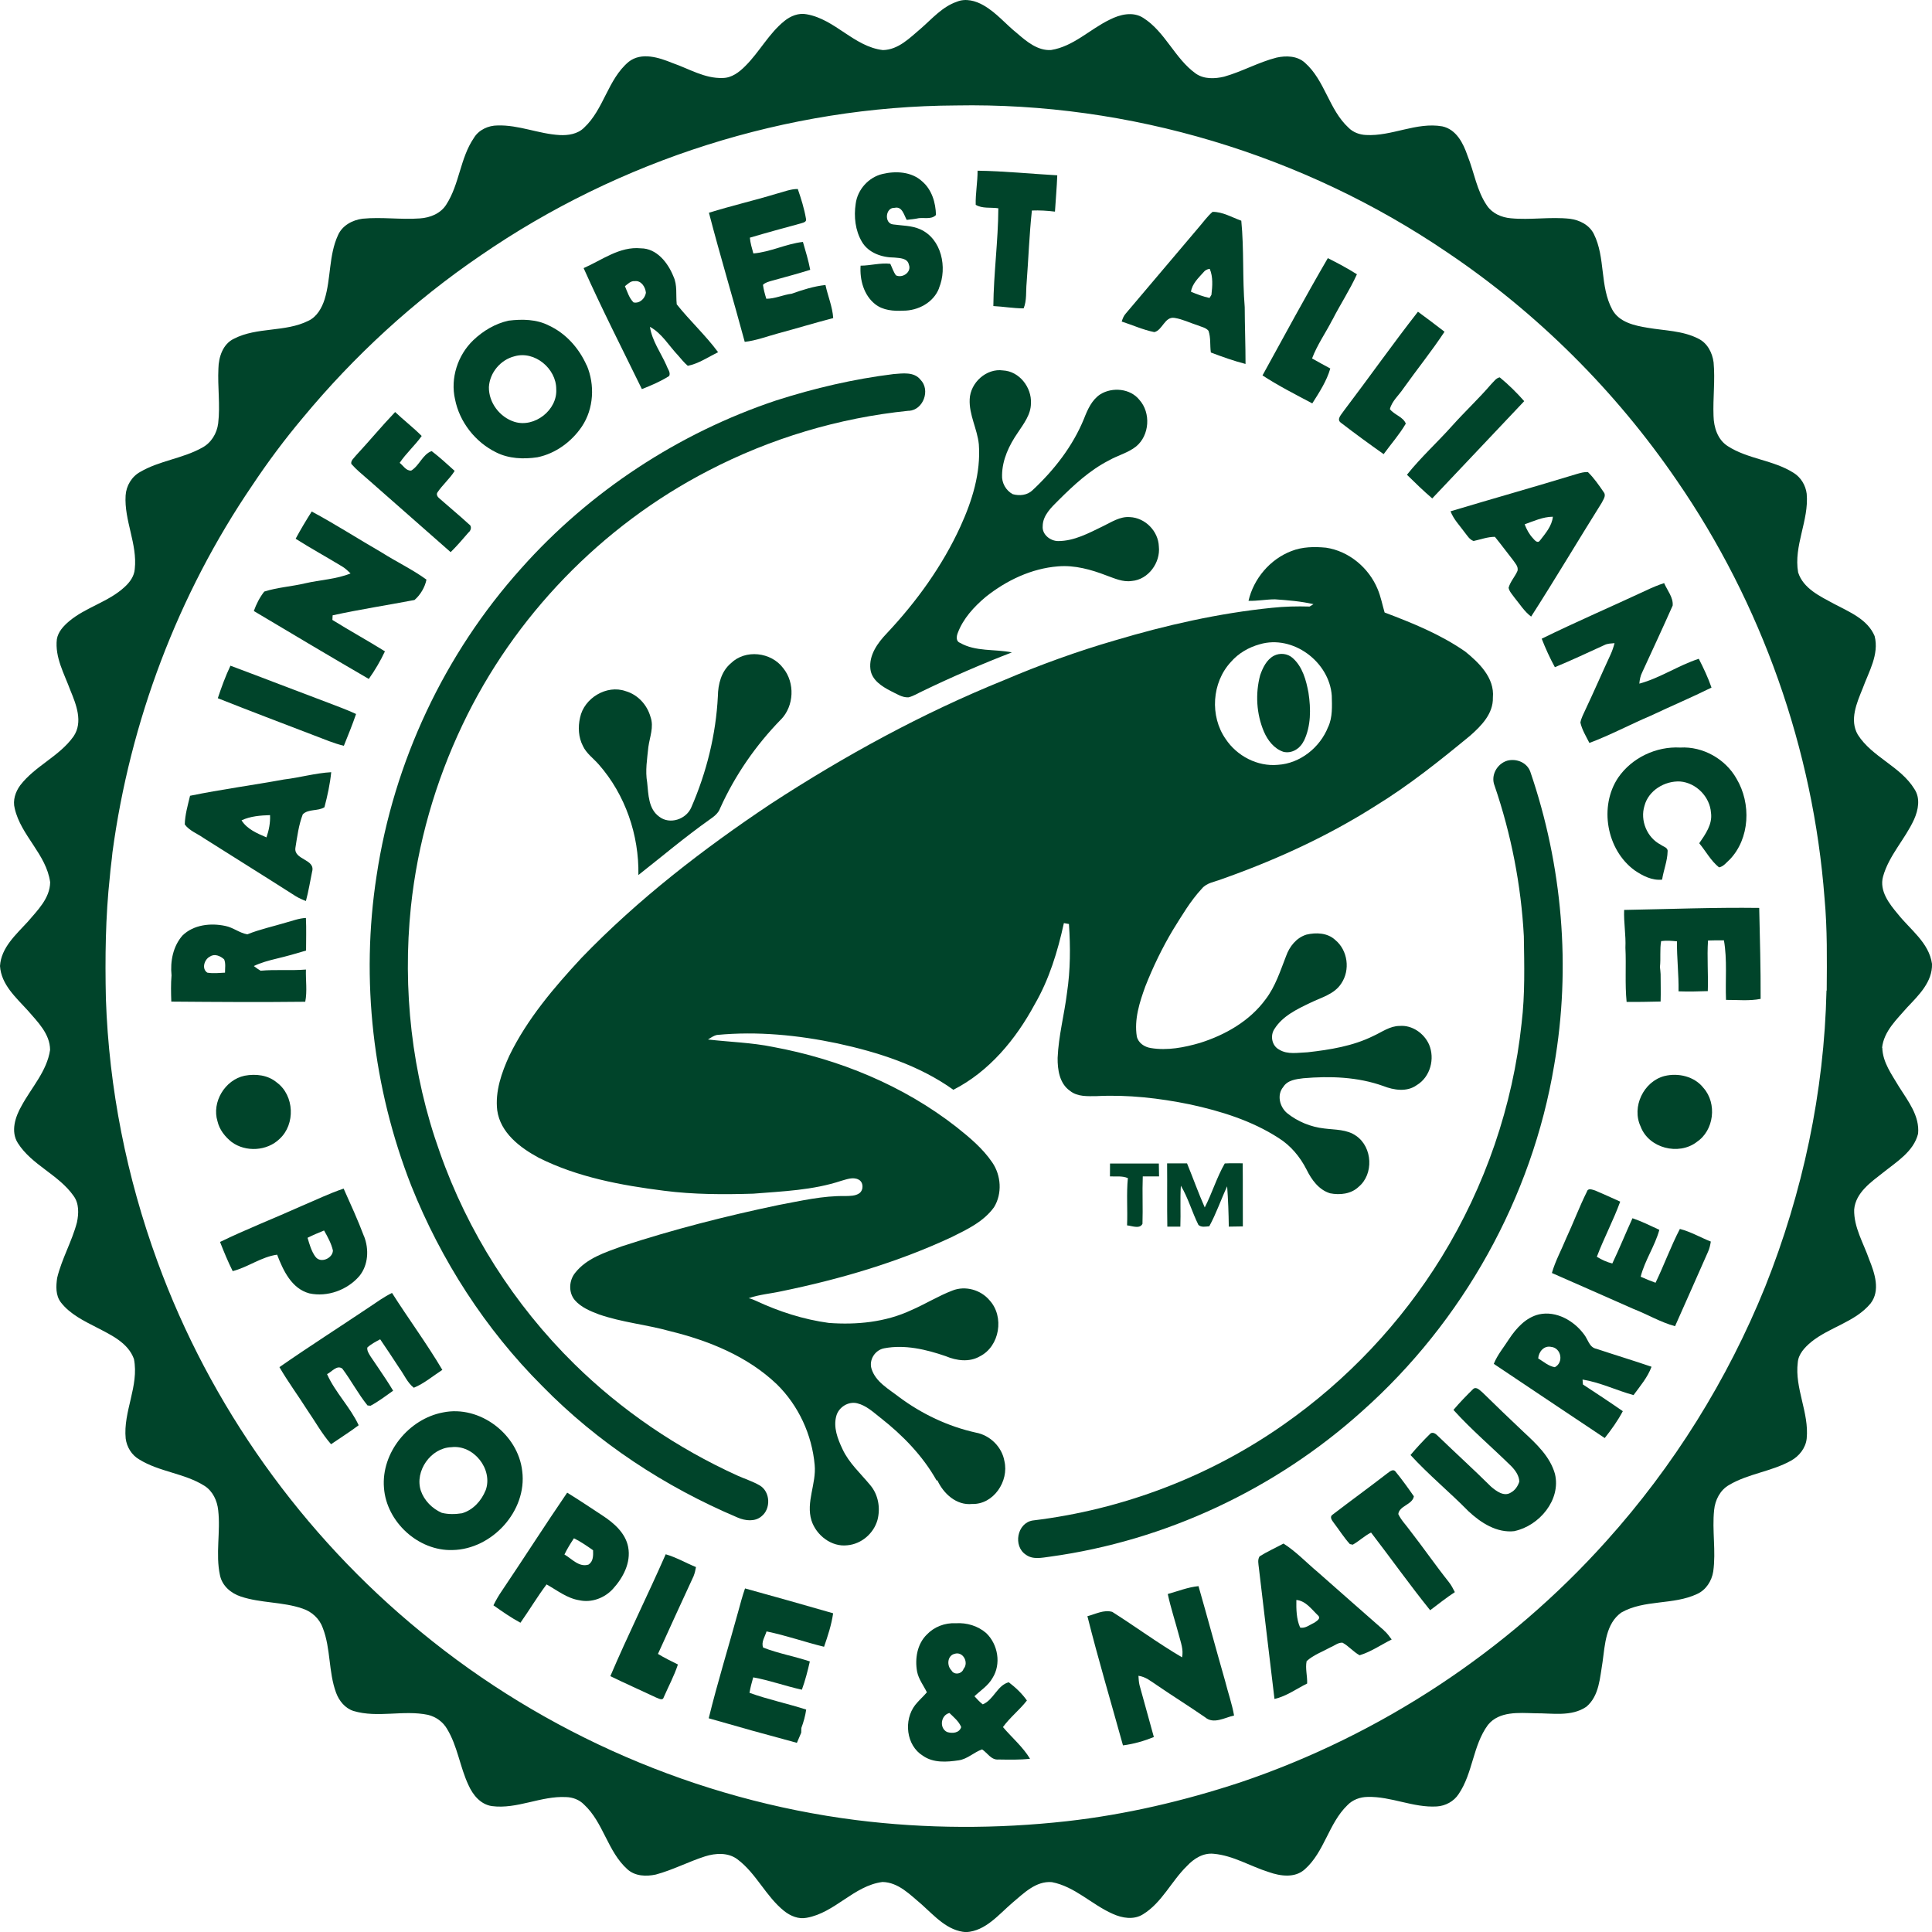 <?xml version="1.0" encoding="UTF-8"?>
<svg id="Laag_2" data-name="Laag 2" xmlns="http://www.w3.org/2000/svg" viewBox="0 0 259.63 259.64">
  <defs>
    <style>
      .cls-1 {
        fill: #00442a;
      }
    </style>
  </defs>
  <g id="Logo">
    <path class="cls-1" d="M90.94,40.87c-.13-1.25.11-2.57-.45-3.74-.73-1.82-2.24-3.76-4.38-3.76-2.84-.28-5.21,1.58-7.68,2.66,2.45,5.49,5.19,10.85,7.83,16.26,1.26-.5,2.52-1.03,3.66-1.76.25-.46-.22-.98-.36-1.43-.76-1.71-1.93-3.29-2.22-5.18,1.62.88,2.55,2.55,3.79,3.85.42.48.81.98,1.3,1.39,1.46-.29,2.74-1.18,4.07-1.83-1.69-2.29-3.81-4.23-5.58-6.46ZM85.14,40.64c-.6-.59-.83-1.43-1.16-2.18.39-.3.78-.73,1.32-.68.88-.11,1.44.81,1.5,1.57-.13.77-.84,1.47-1.66,1.29Z"/>
    <path class="cls-1" d="M252.92,140.81c.24-2.25,2.01-3.85,3.41-5.47,1.53-1.61,3.38-3.42,3.3-5.81-.4-2.85-2.92-4.59-4.59-6.7-1.16-1.38-2.51-3.11-1.99-5.03.79-2.85,2.96-5.02,4.17-7.68.57-1.27.87-2.85.05-4.08-1.88-3.07-5.68-4.28-7.61-7.31-1.15-1.98-.13-4.29.65-6.21.82-2.25,2.24-4.57,1.61-7.04-.95-2.28-3.44-3.26-5.47-4.34-1.86-1.01-4.12-2.05-4.81-4.22-.63-3.59,1.48-6.98,1.15-10.57-.14-1.14-.79-2.22-1.78-2.82-2.72-1.72-6.13-1.83-8.83-3.58-1.36-.86-1.88-2.54-1.91-4.07-.09-2.39.23-4.79.01-7.18-.17-1.31-.84-2.61-2.07-3.2-2.09-1.07-4.51-1.06-6.77-1.45-1.77-.29-3.85-.73-4.78-2.45-1.69-3.14-.89-6.98-2.47-10.15-.6-1.22-1.91-1.88-3.22-2.05-2.65-.29-5.31.19-7.96-.07-1.23-.11-2.45-.64-3.17-1.68-1.39-2.01-1.73-4.5-2.63-6.73-.57-1.67-1.5-3.53-3.39-3.94-3.48-.61-6.78,1.36-10.26,1.16-.87-.04-1.74-.36-2.35-.99-2.63-2.43-3.16-6.35-5.85-8.72-1.03-.94-2.53-.97-3.81-.69-2.43.62-4.63,1.88-7.04,2.56-1.25.3-2.71.36-3.81-.41-2.84-2.03-4.1-5.61-7.07-7.49-1.39-.89-3.13-.46-4.5.24-2.66,1.28-4.87,3.6-7.88,4.08-1.79.12-3.29-1.14-4.56-2.24-1.53-1.22-2.79-2.78-4.51-3.76-1.07-.62-2.4-.98-3.59-.49-1.96.67-3.33,2.29-4.85,3.61-1.48,1.25-3.01,2.85-5.09,2.89-3.89-.46-6.41-4.14-10.24-4.81-1.08-.22-2.18.23-3.01.91-2.09,1.69-3.34,4.15-5.23,6.03-.82.83-1.84,1.62-3.06,1.62-2.41.09-4.53-1.25-6.74-2.01-1.81-.74-4.16-1.51-5.88-.17-2.82,2.36-3.33,6.38-6,8.86-.86.86-2.13,1.05-3.29.99-2.82-.16-5.49-1.38-8.33-1.29-1.25,0-2.54.59-3.19,1.68-1.85,2.71-1.93,6.2-3.7,8.94-.75,1.21-2.17,1.78-3.54,1.87-2.57.19-5.15-.21-7.72.04-1.36.18-2.73.91-3.3,2.22-1.25,2.71-.93,5.81-1.8,8.62-.37,1.16-1.03,2.34-2.18,2.88-3.12,1.56-6.88.81-9.98,2.4-1.51.7-2.08,2.47-2.11,4.02-.12,2.45.26,4.91-.03,7.36-.17,1.36-.94,2.63-2.17,3.28-2.62,1.46-5.72,1.73-8.31,3.25-1.14.62-1.88,1.87-1.96,3.16-.21,3.36,1.6,6.52,1.23,9.89-.07.96-.66,1.77-1.35,2.4-2.18,2.03-5.23,2.72-7.49,4.63-.74.63-1.46,1.4-1.63,2.4-.28,2.43.99,4.63,1.8,6.83.79,1.92,1.75,4.29.45,6.22-1.9,2.69-5.17,3.97-7.17,6.58-.65.88-1.03,2.03-.74,3.12.83,3.64,4.25,6.15,4.76,9.91-.03,2.16-1.7,3.77-3.01,5.31-1.57,1.72-3.58,3.46-3.73,5.95.16,2.5,2.16,4.24,3.73,5.97,1.32,1.53,2.99,3.14,3,5.3-.42,2.86-2.5,5.05-3.84,7.53-.84,1.47-1.48,3.42-.5,4.98,1.88,2.97,5.48,4.24,7.49,7.1.76,1.02.71,2.38.46,3.57-.67,2.56-2.04,4.89-2.66,7.46-.16,1.11-.22,2.35.5,3.29,1.23,1.59,3.08,2.48,4.83,3.38,1.92,1,4.21,2.05,4.99,4.23.71,3.63-1.47,7.06-1.11,10.69.15,1.14.8,2.22,1.81,2.8,2.71,1.69,6.09,1.85,8.79,3.56,1.11.71,1.7,2,1.83,3.27.34,2.9-.38,5.87.24,8.74.29,1.42,1.47,2.42,2.8,2.86,2.69.9,5.62.69,8.3,1.62,1.24.4,2.29,1.37,2.72,2.61,1.08,2.78.75,5.89,1.78,8.69.4,1.09,1.21,2.1,2.35,2.46,3.25.97,6.71-.17,10.01.52,1.06.26,2,.93,2.55,1.88,1.42,2.33,1.73,5.11,2.88,7.55.59,1.33,1.62,2.6,3.14,2.83,3.4.45,6.6-1.39,9.98-1.21.89.02,1.77.35,2.4.99,2.63,2.42,3.17,6.33,5.85,8.72,1.03.93,2.52.98,3.81.7,2.27-.61,4.37-1.72,6.61-2.44,1.42-.45,3.12-.55,4.37.4,2.53,1.9,3.81,4.98,6.28,6.95.84.66,1.92,1.12,3.01.9,3.81-.67,6.33-4.31,10.19-4.81,2.15.04,3.73,1.73,5.27,3.02,1.74,1.55,3.47,3.57,5.97,3.72,2.64-.15,4.39-2.39,6.26-3.98,1.5-1.26,3.13-2.92,5.26-2.74,3.1.59,5.36,3.02,8.18,4.26,1.27.58,2.84.85,4.09.05,2.54-1.57,3.79-4.44,5.89-6.48.92-.99,2.18-1.79,3.59-1.64,2.63.23,4.93,1.69,7.41,2.46,1.55.55,3.52.83,4.84-.38,2.64-2.34,3.19-6.16,5.71-8.6.7-.74,1.71-1.11,2.72-1.12,3.16-.09,6.13,1.47,9.3,1.28,1.17-.07,2.3-.68,2.94-1.67,1.92-2.82,1.9-6.52,3.93-9.28,1.51-1.88,4.18-1.63,6.33-1.57,2.29-.03,4.87.5,6.89-.87,1.76-1.47,1.83-3.95,2.19-6.04.32-2.32.43-5.14,2.52-6.63,3.11-1.77,6.97-.98,10.18-2.49,1.2-.54,1.97-1.75,2.17-3.02.39-2.74-.17-5.52.12-8.26.13-1.35.81-2.69,2.01-3.37,2.58-1.53,5.69-1.8,8.31-3.26,1.11-.61,1.99-1.71,2.12-2.99.34-3.47-1.63-6.74-1.2-10.21.09-1.15.94-2.03,1.78-2.74,2.48-2.02,5.91-2.68,8-5.19,1.35-1.74.56-4.08-.18-5.91-.76-2.2-2.08-4.32-2.02-6.72.2-2.27,2.26-3.68,3.9-4.97,1.81-1.45,4.09-2.82,4.69-5.22.23-2.39-1.36-4.4-2.56-6.3-.96-1.63-2.2-3.27-2.25-5.25ZM245.45,133.12c-.3,13.62-3.19,27.15-8.24,39.8-5.06,12.51-12.31,24.13-21.33,34.16-13.26,14.81-30.4,26.1-49.23,32.45-7.56,2.49-15.36,4.32-23.27,5.21-9.41,1.05-18.94,1.03-28.33-.15-21.36-2.71-41.87-11.6-58.48-25.28-15.95-13.04-28.35-30.42-35.41-49.78-4.14-11.31-6.52-23.27-6.93-35.31-.12-5.51-.06-11.02.54-16.5.08-1.06.25-2.11.34-3.16,2.37-17.6,8.79-34.66,18.8-49.35,2.09-3.14,4.35-6.17,6.78-9.06,6.9-8.33,14.95-15.73,23.9-21.82,18.66-12.85,41.21-20.05,63.88-20.16,23.32-.43,46.69,6.61,65.98,19.72,12.11,8.14,22.64,18.62,30.88,30.67,11.4,16.54,18.34,36.14,19.86,56.17.38,4.12.32,8.26.29,12.39Z"/>
    <path class="cls-1" d="M142.08,23.56c-.06,1.63-.21,3.25-.31,4.88-1.03-.13-2.06-.19-3.1-.15-.35,3.23-.46,6.49-.71,9.74-.11,1.13.04,2.35-.4,3.41-1.36,0-2.71-.24-4.07-.31.04-4.39.65-8.75.67-13.14-1-.15-2.18.07-3.04-.47-.04-1.53.26-3.05.25-4.58,3.58.05,7.14.42,10.71.62Z"/>
    <path class="cls-1" d="M179.05,42.97c-.89,1.75-2.04,3.36-2.73,5.2.81.46,1.63.91,2.45,1.35-.49,1.7-1.48,3.21-2.42,4.69-2.26-1.2-4.55-2.36-6.69-3.76,2.9-5.27,5.75-10.56,8.78-15.76,1.33.67,2.65,1.37,3.91,2.17-.96,2.11-2.24,4.05-3.29,6.11Z"/>
    <path class="cls-1" d="M78.83,49.09c-1.01-2.28-2.77-4.28-5.06-5.34-1.67-.86-3.61-.88-5.42-.66-1.79.39-3.43,1.37-4.75,2.63-2.09,2-3.1,5.11-2.45,7.94.6,3.05,2.72,5.75,5.5,7.12,1.71.87,3.71.95,5.57.67,2.44-.5,4.6-2.09,5.98-4.14,1.6-2.4,1.76-5.59.65-8.22ZM69.14,56.69c-1.98-.62-3.47-2.58-3.44-4.67.11-1.94,1.56-3.67,3.44-4.14,2.71-.79,5.62,1.66,5.61,4.41.18,2.81-2.92,5.23-5.61,4.4Z"/>
    <path class="cls-1" d="M122.1,55.2c-9.37.95-18.57,3.71-26.93,8.06-14.32,7.4-26.11,19.58-33.02,34.15-3.66,7.68-6.04,15.98-6.93,24.44-1.15,11.1.11,22.47,3.88,32.99,3.75,10.7,10,20.51,18.08,28.46,6.34,6.24,13.82,11.31,21.91,14.99,1,.45,2.06.78,3.01,1.33,1.43.85,1.52,3.14.23,4.15-.88.76-2.2.6-3.19.17-9.79-4.14-18.84-10.08-26.28-17.69-7.64-7.63-13.59-16.89-17.59-26.9-5.17-13.17-6.83-27.7-4.66-41.68,2.29-15.27,9.12-29.82,19.44-41.3,9.2-10.34,21.16-18.19,34.29-22.57,5.13-1.64,10.39-2.87,15.74-3.53,1.22-.09,2.75-.34,3.62.76,1.36,1.37.39,4.07-1.57,4.18Z"/>
    <path class="cls-1" d="M208.86,143.12c-2.97,17.84-12.29,34.49-25.79,46.5-11.64,10.49-26.44,17.44-41.96,19.57-1.08.14-2.31.44-3.26-.27-1.73-1.14-1.19-4.25.93-4.59,12.07-1.45,23.77-5.9,33.72-12.89,8.51-5.95,15.79-13.67,21.23-22.51,5.85-9.51,9.58-20.33,10.75-31.43.47-3.88.36-7.8.3-11.7-.37-6.87-1.7-13.69-3.93-20.21-.56-1.39.33-2.96,1.71-3.37,1.23-.32,2.65.25,3.09,1.49,4.31,12.59,5.5,26.28,3.21,39.41Z"/>
    <path class="cls-1" d="M48.92,166.15c-.82-2.18-1.79-4.3-2.74-6.42-1.94.65-3.78,1.55-5.66,2.34-3.64,1.64-7.37,3.09-10.95,4.83.52,1.33,1.06,2.64,1.7,3.92,2.06-.53,3.85-1.92,5.97-2.21.81,2.11,1.94,4.56,4.33,5.2,2.44.53,5.13-.46,6.74-2.35,1.19-1.48,1.29-3.58.62-5.31ZM42.38,168.88c-.54-.75-.79-1.67-1.05-2.54.72-.36,1.47-.68,2.22-.98.48.85.97,1.73,1.19,2.69-.03,1.06-1.68,1.78-2.35.83Z"/>
    <path class="cls-1" d="M229.91,166.82c-.08.5-.18.99-.4,1.45-1.48,3.31-2.92,6.64-4.41,9.95-1.95-.53-3.71-1.59-5.59-2.32-3.64-1.63-7.31-3.21-10.96-4.83.46-1.62,1.28-3.09,1.91-4.64.97-2.08,1.77-4.23,2.79-6.28.15-.54.72-.28,1.1-.17,1.13.48,2.26.99,3.38,1.5-.92,2.52-2.19,4.9-3.14,7.41.65.4,1.34.72,2.08.9.96-2.01,1.79-4.07,2.71-6.08,1.24.42,2.42,1.01,3.61,1.56-.6,2.19-1.95,4.09-2.51,6.3.65.29,1.32.57,2,.81,1.15-2.38,2.05-4.89,3.27-7.23,1.45.37,2.76,1.14,4.14,1.69Z"/>
    <path class="cls-1" d="M59.43,184.1c-1.26.81-2.42,1.82-3.82,2.39-.87-.68-1.3-1.76-1.94-2.63-.84-1.31-1.71-2.59-2.58-3.88-.6.32-1.22.64-1.73,1.11-.06.46.24.86.46,1.23.69,1.03,1.41,2.05,2.09,3.1.32.48.62.97.92,1.47-.99.7-1.96,1.45-3.04,2.02-.1-.01-.3-.03-.4-.04-1.26-1.55-2.19-3.35-3.39-4.95-.73-.54-1.42.45-2.05.74,1.1,2.47,3.11,4.42,4.25,6.87-1.2.91-2.48,1.7-3.71,2.55-1.24-1.41-2.14-3.07-3.2-4.6-1.23-1.94-2.59-3.78-3.74-5.76,4-2.78,8.11-5.4,12.16-8.12.97-.65,1.91-1.33,2.97-1.85,2.21,3.48,4.67,6.8,6.77,10.35Z"/>
    <path class="cls-1" d="M221.94,183.67c-2.45-.84-4.94-1.59-7.4-2.41-.98-.18-1.14-1.29-1.68-1.95-1.35-1.83-3.72-3.19-6.04-2.68-1.78.42-3.06,1.86-4.03,3.32-.7,1.1-1.56,2.11-2.05,3.33,4.97,3.32,9.93,6.66,14.91,9.97.9-1.14,1.75-2.32,2.43-3.61-1.77-1.23-3.56-2.41-5.36-3.59-.01-.17-.04-.5-.05-.66,2.36.38,4.54,1.45,6.85,2.09.89-1.21,1.89-2.38,2.42-3.81ZM208.94,183.73c-.85-.14-1.51-.75-2.23-1.18.06-.89.77-1.76,1.74-1.55,1.35.13,1.73,2.09.49,2.73Z"/>
    <path class="cls-1" d="M203.53,205.76c-2.36.28-4.54-1.12-6.2-2.68-2.53-2.58-5.34-4.88-7.78-7.55.83-.99,1.71-1.93,2.63-2.84.3-.32.76-.03,1,.23,2.38,2.3,4.84,4.53,7.19,6.86.7.6,1.74,1.39,2.66.8.57-.3.95-.87,1.14-1.47-.02-.81-.53-1.51-1.07-2.07-2.58-2.54-5.36-4.89-7.78-7.57.83-.98,1.73-1.91,2.65-2.81.45-.38.93.21,1.27.48,1.8,1.77,3.63,3.52,5.47,5.26,1.73,1.61,3.59,3.32,4.25,5.67.84,3.49-2.11,6.97-5.43,7.68Z"/>
    <path class="cls-1" d="M185.99,219.1c-2.99-2.6-5.94-5.24-8.92-7.85-1.53-1.28-2.9-2.75-4.59-3.82-1.07.58-2.18,1.07-3.21,1.72-.3.46-.15,1.02-.1,1.52.71,5.88,1.38,11.76,2.1,17.64,1.6-.35,2.94-1.36,4.39-2.07.04-1.01-.27-2.02-.07-3.01.92-.84,2.13-1.26,3.21-1.86.53-.21,1.02-.66,1.61-.62.84.45,1.45,1.23,2.3,1.69,1.53-.46,2.88-1.41,4.31-2.12-.32-.42-.62-.87-1.03-1.2ZM176.58,218.08c-.57.28-1.2.79-1.86.64-.51-1.13-.53-2.47-.51-3.71,1.26.11,2.05,1.26,2.9,2.07.48.43-.21.78-.52,1.01Z"/>
    <path class="cls-1" d="M165.82,230.54c-1.24.28-2.74,1.21-3.88.23-2.13-1.47-4.31-2.83-6.45-4.29-.78-.52-1.54-1.16-2.5-1.28.03.41.04.83.14,1.24.64,2.33,1.29,4.66,1.93,6.99-1.33.54-2.73.94-4.15,1.12-1.6-5.78-3.32-11.54-4.78-17.36,1.08-.27,2.2-.91,3.34-.58,3.15,2,6.16,4.22,9.38,6.11.22-1.03-.18-2.02-.43-3-.49-1.84-1.09-3.65-1.49-5.51,1.37-.38,2.71-.92,4.13-1.06,1.21,4.22,2.35,8.47,3.56,12.69.39,1.57.94,3.1,1.22,4.7Z"/>
    <path class="cls-1" d="M126.2,38.71c-.73,1.94-2.82,3.05-4.83,3.04-1.3.07-2.72-.04-3.77-.88-1.53-1.21-2.08-3.29-1.95-5.17,1.33,0,2.66-.41,3.99-.25.25.52.42,1.08.76,1.55.89.43,2.13-.44,1.74-1.43-.18-.9-1.23-.88-1.94-.96-1.66,0-3.5-.61-4.38-2.13-.89-1.51-1.09-3.38-.83-5.09.24-1.91,1.73-3.57,3.6-4.01,1.79-.43,3.92-.32,5.34,1,1.3,1.11,1.81,2.86,1.85,4.51-.68.71-1.77.24-2.63.49-.44.05-.87.11-1.3.17-.38-.67-.61-1.86-1.63-1.62-1.25-.07-1.43,2.11-.19,2.23,1.22.17,2.48.14,3.63.65,2.9,1.29,3.66,5.17,2.53,7.89Z"/>
    <path class="cls-1" d="M57.31,77.88c-.19,1.01-.82,2.08-1.61,2.75-3.66.7-7.35,1.26-11,2.06,0,.16-.02.47-.03.62,2.33,1.45,4.73,2.77,7.06,4.22-.61,1.3-1.34,2.54-2.17,3.71-5.17-3-10.31-6.07-15.45-9.13.33-.93.79-1.83,1.4-2.61,1.78-.57,3.68-.68,5.49-1.11,2.03-.47,4.16-.54,6.11-1.33-.34-.33-.68-.66-1.09-.91-2.08-1.27-4.23-2.44-6.29-3.75.67-1.25,1.4-2.46,2.16-3.66,3.19,1.71,6.24,3.68,9.38,5.49,1.98,1.26,4.14,2.28,6.04,3.66Z"/>
    <path class="cls-1" d="M195.52,213.95c-1.16.75-2.23,1.62-3.33,2.44-2.74-3.4-5.28-6.98-7.94-10.44-.89.44-1.6,1.15-2.46,1.63-.1-.02-.29-.06-.39-.08-.8-.88-1.43-1.9-2.15-2.84-.22-.31-.63-.79-.19-1.1,2.45-1.88,4.95-3.69,7.39-5.58.29-.21.76-.64,1.08-.23.87,1.07,1.69,2.2,2.47,3.33-.18,1.13-1.97,1.26-2.09,2.39.39.83,1.05,1.48,1.58,2.22,1.77,2.27,3.41,4.65,5.2,6.9.33.41.58.89.82,1.37Z"/>
    <path class="cls-1" d="M134.79,232.08c.94-1.3,2.23-2.29,3.21-3.56-.66-.94-1.53-1.76-2.44-2.45-1.53.39-2.03,2.37-3.49,2.97-.42-.31-.76-.71-1.12-1.09.83-.79,1.85-1.42,2.42-2.44,1.2-1.88.75-4.52-.83-6.04-1.12-.98-2.63-1.43-4.11-1.33-1.44-.08-2.9.48-3.89,1.53-1.29,1.27-1.61,3.23-1.3,4.95.2,1.04.87,1.88,1.32,2.8-.5.59-1.09,1.09-1.57,1.7-1.58,2.03-1.23,5.44,1.04,6.83,1.39.98,3.2.85,4.8.61,1.19-.17,2.05-1.09,3.15-1.47.72.48,1.23,1.46,2.21,1.36,1.41.02,2.83.06,4.23-.1-.97-1.61-2.44-2.84-3.65-4.27ZM127.26,232.75c-1.07-.54-.83-2.27.33-2.55.58.57,1.26,1.11,1.58,1.89-.25.82-1.22.89-1.91.66ZM129.48,224.29c-.23.68-1.27.85-1.62.18-.65-.64-.56-1.97.41-2.22,1.16-.38,1.96,1.19,1.21,2.03Z"/>
    <path class="cls-1" d="M111.95,42.75c-2.47.64-4.91,1.39-7.38,2.05-1.49.4-2.95.97-4.49,1.14-1.56-5.8-3.3-11.54-4.81-17.35,2.99-.93,6.05-1.64,9.06-2.55.95-.24,1.89-.65,2.88-.64.45,1.3.87,2.64,1.1,3.99.13.47-.41.53-.72.64-2.28.62-4.56,1.24-6.82,1.91.06.72.28,1.42.47,2.12,2.29-.19,4.38-1.29,6.66-1.55.36,1.24.74,2.48.98,3.75-1.7.53-3.42.99-5.13,1.46-.43.13-.9.23-1.22.56.09.64.26,1.26.45,1.87,1.18,0,2.26-.54,3.42-.68,1.47-.53,2.97-1,4.53-1.17.32,1.49.94,2.91,1.04,4.44Z"/>
    <path class="cls-1" d="M167.27,41.27c-.32-3.87-.08-7.75-.46-11.61-1.26-.45-2.49-1.2-3.86-1.19-.7.6-1.23,1.36-1.83,2.05-3.28,3.88-6.56,7.75-9.84,11.62-.28.31-.42.69-.54,1.07,1.46.47,2.87,1.12,4.38,1.42,1.1-.24,1.4-2.13,2.72-1.91,1.08.17,2.07.67,3.11,1,.49.21,1.1.3,1.45.73.33.93.18,1.95.32,2.92,1.53.58,3.07,1.13,4.66,1.54,0-2.55-.1-5.09-.11-7.64ZM162.81,39.6c-.07.11-.2.33-.27.44-.86-.18-1.68-.5-2.49-.83.15-1.07.98-1.84,1.67-2.61.21-.28.5-.43.85-.47.46,1.08.36,2.33.23,3.47Z"/>
    <path class="cls-1" d="M152.1,78.07c-1.19.19-2.31-.34-3.4-.73-2.07-.8-4.28-1.42-6.52-1.23-3.57.28-6.94,1.89-9.71,4.1-1.58,1.33-3.04,2.91-3.77,4.87-.17.44-.25,1.1.3,1.3,2.11,1.22,4.66.82,6.98,1.29-4.06,1.57-8.06,3.3-11.98,5.19-.63.29-1.23.68-1.91.85-.87.05-1.62-.49-2.37-.84-1.2-.62-2.57-1.47-2.75-2.94-.23-1.89.98-3.55,2.22-4.84,3.99-4.25,7.45-9.04,9.88-14.35,1.57-3.44,2.75-7.2,2.47-11.02-.2-2.07-1.33-3.96-1.23-6.07.09-2.22,2.24-4.19,4.48-3.87,2.2.11,3.87,2.3,3.75,4.42,0,1.51-.98,2.75-1.77,3.95-1.16,1.68-2.08,3.61-2.11,5.69-.06,1.04.51,2.08,1.44,2.57.9.25,1.94.15,2.64-.52,2.91-2.71,5.42-5.92,6.93-9.62.48-1.23,1.05-2.53,2.19-3.28,1.62-1.01,4.04-.79,5.26.75,1.56,1.74,1.37,4.77-.45,6.26-1.08.86-2.46,1.19-3.65,1.87-2.58,1.32-4.72,3.31-6.75,5.33-.97.97-2.14,2.04-2.15,3.51-.1,1.12,1.03,2,2.08,2,2.16,0,4.11-1.07,6.01-1.99,1.15-.55,2.29-1.34,3.63-1.23,2.06.09,3.82,1.89,3.89,3.95.24,2.16-1.41,4.44-3.62,4.63Z"/>
    <path class="cls-1" d="M104.95,96.68c-3.38,3.46-6.18,7.51-8.17,11.92-.25.71-.86,1.15-1.45,1.56-3.29,2.33-6.37,4.94-9.54,7.43.1-5.37-1.76-10.8-5.32-14.85-.72-.83-1.67-1.48-2.14-2.5-.6-1.16-.67-2.54-.38-3.8.53-2.62,3.58-4.47,6.13-3.56,1.64.47,2.89,1.85,3.34,3.47.48,1.33-.11,2.7-.29,4.03-.16,1.59-.44,3.19-.16,4.78.17,1.6.16,3.55,1.62,4.59,1.41,1.1,3.61.36,4.3-1.23,2.06-4.72,3.32-9.8,3.58-14.95.02-1.62.46-3.35,1.74-4.43,1.95-1.92,5.43-1.52,7.04.65,1.6,1.96,1.47,5.09-.31,6.91Z"/>
    <path class="cls-1" d="M188.91,56.94c-.85,1.45-1.98,2.73-2.97,4.09-1.94-1.37-3.86-2.77-5.74-4.22-.67-.47.12-1.16.4-1.62,3.35-4.41,6.54-8.94,9.95-13.3,1.2.89,2.4,1.77,3.57,2.69-1.73,2.62-3.71,5.07-5.53,7.63-.61.92-1.54,1.68-1.81,2.77.59.78,1.8,1.03,2.14,1.96Z"/>
    <path class="cls-1" d="M204.83,53.91c-4.12,4.35-8.23,8.72-12.36,13.07-1.18-1.01-2.29-2.09-3.4-3.18,1.88-2.36,4.13-4.39,6.13-6.64,1.69-1.88,3.54-3.61,5.19-5.53.35-.34.64-.82,1.15-.92,1.18.97,2.28,2.05,3.29,3.2Z"/>
    <path class="cls-1" d="M63,71.51c-.79.92-1.58,1.84-2.44,2.69-3.7-3.25-7.39-6.51-11.08-9.75-.78-.68-1.59-1.33-2.27-2.11-.09-.46.35-.76.59-1.09,1.8-1.94,3.48-3.97,5.3-5.88,1.16,1.1,2.44,2.08,3.57,3.22-.9,1.27-2.09,2.31-2.96,3.61.48.37.86,1.09,1.55,1.04,1.1-.66,1.54-2.2,2.75-2.62,1.08.83,2.09,1.75,3.09,2.66-.66,1.06-1.63,1.87-2.32,2.9-.18.28.03.61.26.79,1.32,1.17,2.68,2.28,3.98,3.48.41.24.29.78,0,1.06Z"/>
    <path class="cls-1" d="M215.52,66.15c-.65-.95-1.31-1.91-2.13-2.71-.5-.03-.97.11-1.44.24-5.66,1.73-11.36,3.33-17.02,5.03.41,1.09,1.25,1.93,1.92,2.86.34.42.63.95,1.18,1.13.95-.2,1.87-.56,2.86-.56.83,1.02,1.61,2.08,2.43,3.12.29.43.75.87.61,1.45-.34.79-.97,1.44-1.2,2.28.1.51.5.9.79,1.32.72.87,1.32,1.86,2.24,2.55,3.24-5.05,6.3-10.21,9.49-15.3.2-.43.63-.95.27-1.41ZM206.96,72.61c-.31.49-.72,0-.95-.27-.51-.54-.86-1.2-1.12-1.88,1.23-.44,2.46-1.01,3.79-1.02-.12,1.24-.99,2.23-1.72,3.18Z"/>
    <path class="cls-1" d="M232.41,115.54c-.42.38-.81.92-1.4,1.02-1.1-.88-1.77-2.17-2.66-3.24.83-1.21,1.8-2.55,1.58-4.1-.15-2.15-1.99-4.02-4.14-4.2-2.07-.11-4.26,1.2-4.8,3.27-.61,1.96.34,4.28,2.18,5.22.33.27.99.37.93.91-.03,1.29-.54,2.51-.74,3.79-1.35.14-2.6-.51-3.68-1.24-3.79-2.75-4.83-8.61-2.21-12.49,1.84-2.66,5.11-4.2,8.32-4.02,3.05-.18,6.08,1.53,7.57,4.18,1.99,3.33,1.82,8.06-.95,10.91Z"/>
    <path class="cls-1" d="M40.69,109.43c.77-.76,2.03-.39,2.91-.95.41-1.55.75-3.12.91-4.71-2.14.12-4.22.73-6.35.98-4.2.77-8.44,1.33-12.62,2.19-.3,1.27-.68,2.54-.71,3.85.62.86,1.7,1.23,2.55,1.84,4.11,2.6,8.24,5.17,12.34,7.79.44.27.91.48,1.39.66.35-1.29.56-2.62.83-3.93.5-1.72-2.49-1.57-2.24-3.22.24-1.51.44-3.07.99-4.5ZM35.81,112.53c-1.24-.53-2.61-1.1-3.35-2.29,1.19-.56,2.53-.66,3.83-.7.05,1.02-.15,2.03-.48,2.99Z"/>
    <path class="cls-1" d="M196.86,87.53c-3.3-2.29-7.06-3.81-10.79-5.22-.31-1.05-.51-2.14-.94-3.15-1.18-2.86-3.86-5.1-6.93-5.56-1.57-.15-3.19-.13-4.67.46-2.86,1.1-5.06,3.7-5.75,6.68,1.19.04,2.37-.2,3.56-.2,1.73.12,3.47.26,5.17.65-.18.1-.35.21-.52.32-1.69-.05-3.39-.01-5.07.17-7.17.73-14.23,2.33-21.13,4.39-5.06,1.47-10.02,3.27-14.86,5.33-10.98,4.44-21.41,10.15-31.33,16.61-9.11,6.08-17.84,12.82-25.46,20.72-3.7,3.99-7.28,8.19-9.68,13.11-1.05,2.29-1.94,4.81-1.64,7.37.42,3.02,3.07,5.02,5.57,6.37,5.24,2.63,11.09,3.71,16.87,4.44,3.97.51,7.98.51,11.97.39,3.97-.32,8.02-.46,11.83-1.73.74-.2,1.58-.55,2.32-.16.67.33.7,1.39.11,1.83-.54.38-1.24.36-1.88.38-3.03-.06-6,.65-8.96,1.2-7.12,1.49-14.19,3.29-21.1,5.56-2.25.82-4.71,1.6-6.25,3.55-.84,1.03-.93,2.63-.06,3.67.84.97,2.07,1.48,3.24,1.92,3.1,1.08,6.39,1.37,9.54,2.25,5.22,1.28,10.42,3.37,14.37,7.14,2.92,2.86,4.73,6.79,5.09,10.85.24,2.51-1.2,4.98-.43,7.46.64,1.99,2.69,3.59,4.83,3.33,1.89-.17,3.53-1.59,4.04-3.4.42-1.6.11-3.41-.97-4.68-1.29-1.57-2.86-2.96-3.73-4.84-.65-1.37-1.26-2.94-.83-4.47.32-1.17,1.62-1.99,2.81-1.69,1.22.3,2.15,1.19,3.11,1.94,2.99,2.34,5.71,5.13,7.57,8.46l.08-.07c.82,1.81,2.57,3.42,4.68,3.2,2.88.09,4.97-3.07,4.34-5.75-.33-1.92-1.93-3.49-3.84-3.84-3.74-.83-7.25-2.5-10.32-4.78-1.38-1.08-3.15-2.02-3.7-3.8-.37-1.2.47-2.52,1.7-2.75,2.78-.53,5.64.15,8.28,1.06,1.44.61,3.17.84,4.58.02,2.68-1.35,3.31-5.34,1.31-7.52-1.18-1.42-3.27-2.01-5-1.32-1.91.73-3.66,1.83-5.54,2.64-3.44,1.61-7.32,1.99-11.07,1.71-3.4-.46-6.71-1.53-9.81-2.98-.31-.13-.62-.28-.96-.34,1.42-.5,2.93-.61,4.38-.93,7.84-1.61,15.58-3.87,22.85-7.26,2.1-1.04,4.35-2.09,5.75-4.05,1.11-1.82.95-4.26-.24-6-1.28-1.89-3.05-3.36-4.82-4.77-7.14-5.58-15.77-9.12-24.65-10.76-2.88-.59-5.83-.66-8.74-1,.39-.24.77-.52,1.22-.61,5.4-.52,10.86.02,16.16,1.13,5.48,1.19,10.99,2.94,15.6,6.24,4.82-2.46,8.39-6.78,10.92-11.47,1.96-3.37,3.1-7.13,3.93-10.93.17.03.51.09.68.12.21,3.08.2,6.19-.26,9.24-.36,2.93-1.14,5.8-1.26,8.75-.02,1.59.25,3.45,1.66,4.43,1.01.82,2.38.72,3.6.71,4.2-.21,8.4.27,12.51,1.11,4.16.9,8.32,2.19,11.91,4.51,1.64,1.02,2.9,2.54,3.77,4.25.67,1.36,1.64,2.72,3.16,3.19,1.32.26,2.83.1,3.84-.87,2.05-1.7,1.87-5.31-.31-6.83-1.25-.91-2.85-.82-4.31-1.01-1.81-.2-3.57-.92-4.99-2.06-1-.84-1.41-2.46-.52-3.52.57-.92,1.72-1.05,2.69-1.17,3.6-.31,7.3-.19,10.74,1.04,1.42.56,3.18.84,4.5-.11,1.83-1.09,2.48-3.56,1.66-5.47-.67-1.5-2.27-2.63-3.95-2.49-1.31,0-2.39.83-3.54,1.35-2.75,1.36-5.81,1.85-8.83,2.19-1.27.04-2.68.35-3.82-.36-.99-.51-1.24-1.89-.63-2.78,1.09-1.73,3.02-2.65,4.8-3.5,1.46-.72,3.25-1.15,4.18-2.61,1.22-1.8.88-4.45-.81-5.84-1.03-.97-2.58-1.03-3.88-.72-1.35.42-2.27,1.59-2.73,2.88-.78,2-1.44,4.1-2.76,5.82-2.13,2.91-5.41,4.78-8.81,5.85-2.13.62-4.39,1.06-6.61.69-.85-.13-1.68-.68-1.88-1.55-.37-2.31.37-4.6,1.15-6.75,1.04-2.63,2.27-5.18,3.72-7.6,1.19-1.9,2.33-3.87,3.87-5.52.65-.8,1.75-.91,2.65-1.27,7.2-2.54,14.19-5.73,20.65-9.83,4.52-2.77,8.67-6.09,12.76-9.46,1.5-1.32,3.11-2.96,3.05-5.11.25-2.68-1.89-4.72-3.8-6.26ZM178.48,97.69c-1.08,2.75-3.76,4.91-6.75,5.09-2.75.26-5.51-1.19-7.02-3.47-2.15-3.07-1.86-7.6.7-10.35,1.01-1.17,2.39-1.97,3.88-2.38,4.45-1.32,9.37,2.36,9.68,6.92.03,1.4.12,2.88-.48,4.18Z"/>
    <path class="cls-1" d="M230,92.4c-2.68,1.33-5.44,2.49-8.14,3.77-2.78,1.18-5.44,2.61-8.27,3.67-.45-.89-.99-1.76-1.21-2.74.11-.61.42-1.16.67-1.72,1.16-2.45,2.24-4.95,3.38-7.41.23-.5.4-1.01.54-1.54-.45.04-.92.04-1.33.24-2.22,1.01-4.43,2.06-6.69,2.99-.67-1.23-1.26-2.52-1.77-3.83,4.63-2.27,9.37-4.31,14.04-6.49.78-.37,1.58-.71,2.41-.98.42.97,1.25,1.93,1.15,3.02-1.33,3-2.72,5.98-4.09,8.96-.25.48-.34,1-.39,1.53,2.79-.75,5.24-2.45,7.99-3.34.64,1.25,1.24,2.52,1.7,3.85Z"/>
    <path class="cls-1" d="M236.62,134.23c-1.54.31-3.12.13-4.67.14-.11-2.67.18-5.37-.28-8-.71-.02-1.43,0-2.14.02-.15,2.27.05,4.53-.03,6.8-1.31.05-2.62.08-3.93.03.04-2.25-.24-4.48-.21-6.72-.71-.07-1.42-.13-2.13-.03-.2,1.15-.03,2.32-.16,3.48.04.32.07.64.09.97,0,1.22.04,2.44,0,3.67-1.53.03-3.05.07-4.57.05-.24-2.42-.04-4.86-.16-7.28.08-1.7-.24-3.38-.17-5.08,6.05-.11,12.1-.35,18.15-.27.09,4.08.21,8.15.19,12.23Z"/>
    <path class="cls-1" d="M103.01,219.24c-.2.68-.76,1.45-.45,2.17,2.03.79,4.2,1.17,6.27,1.86-.29,1.28-.62,2.56-1.07,3.8-2.2-.48-4.32-1.26-6.54-1.66-.2.68-.38,1.38-.5,2.08,2.5.9,5.1,1.44,7.62,2.25-.12.84-.35,1.67-.65,2.47,0,.21-.01.42-.02.64-.2.45-.38.91-.58,1.36-3.96-1.06-7.91-2.16-11.85-3.3,1.18-4.8,2.64-9.52,3.95-14.29.29-1.06.57-2.13.93-3.16,3.95,1.09,7.9,2.2,11.84,3.34-.22,1.54-.71,3.03-1.22,4.5-2.59-.63-5.11-1.53-7.72-2.06Z"/>
    <path class="cls-1" d="M175.2,99.58c-.48,1.01-1.6,1.74-2.74,1.45-1.25-.42-2.11-1.55-2.61-2.71-1.01-2.38-1.17-5.11-.5-7.6.35-.99.86-2.07,1.83-2.59.81-.43,1.86-.32,2.54.3,1.33,1.18,1.81,2.99,2.12,4.67.33,2.16.35,4.48-.63,6.49Z"/>
    <path class="cls-1" d="M47.85,95.95c-.49,1.44-1.07,2.85-1.64,4.27-1.36-.32-2.64-.88-3.94-1.37-4.34-1.66-8.68-3.31-13-5.02.49-1.48,1.03-2.96,1.7-4.37,4.35,1.62,8.68,3.31,13.03,4.94,1.29.5,2.59.96,3.85,1.55Z"/>
    <path class="cls-1" d="M93.23,211.76c-1.61,3.5-3.23,6.99-4.81,10.5.86.53,1.78.97,2.68,1.42-.5,1.53-1.27,2.95-1.91,4.42-.15.51-.72.11-1.02.02-2.05-.97-4.12-1.88-6.15-2.87,2.35-5.52,5.03-10.89,7.44-16.38,1.42.41,2.71,1.17,4.07,1.72-.08.39-.15.8-.31,1.17Z"/>
    <path class="cls-1" d="M41.12,130.29c-2.03.17-4.07-.03-6.1.16-.32-.19-.62-.4-.91-.63.96-.46,2-.74,3.04-.99,1.34-.32,2.67-.69,3.98-1.09,0-1.46.05-2.92-.02-4.38-.94.04-1.82.39-2.72.63-1.72.52-3.48.89-5.15,1.57-1.06-.18-1.92-.93-2.97-1.13-1.96-.42-4.25-.17-5.74,1.28-1.28,1.45-1.67,3.48-1.48,5.36-.1,1.17-.07,2.36-.03,3.53,6,.05,12,.09,18,.02.28-1.41.05-2.89.09-4.33ZM30.24,130.71c-.79.04-1.59.13-2.38,0-.81-.53-.39-1.81.37-2.17.62-.42,1.39-.07,1.89.38.24.56.11,1.19.12,1.78Z"/>
    <path class="cls-1" d="M37.57,153.05c-1.68,1.64-4.55,1.81-6.44.42-.89-.71-1.64-1.65-1.9-2.78-.8-2.59,1-5.57,3.64-6.13,1.5-.28,3.14-.1,4.34.92,2.35,1.73,2.51,5.61.36,7.57Z"/>
    <path class="cls-1" d="M228.01,153.47c-2.43,1.85-6.44.83-7.53-2.07-1.25-2.64.39-6.07,3.2-6.8,1.86-.45,4.02.04,5.24,1.6,1.85,2.08,1.43,5.73-.92,7.27Z"/>
    <path class="cls-1" d="M153.57,158.09c-.08,2.12.03,4.25-.04,6.37-.36.74-1.43.27-2.07.21.09-2.12-.1-4.24.11-6.35-.76-.33-1.61-.19-2.41-.23,0-.58.01-1.16.01-1.73,2.19,0,4.37,0,6.56,0,.02.58.02,1.15.03,1.73-.73,0-1.47,0-2.2,0Z"/>
    <path class="cls-1" d="M167.02,164.81c-.63.01-1.26.02-1.89.03-.02-1.81-.09-3.62-.22-5.42-.83,1.78-1.46,3.65-2.4,5.37-.48.04-1.08.18-1.46-.18-.86-1.72-1.37-3.61-2.36-5.27-.12,1.83,0,3.67-.07,5.5-.58-.01-1.17-.01-1.75,0-.05-2.83,0-5.67-.03-8.5.89,0,1.79.01,2.68,0,.81,1.97,1.52,3.98,2.38,5.92.99-1.92,1.61-4.04,2.69-5.91.8-.05,1.61-.01,2.41-.02.03,2.82,0,5.65.02,8.48Z"/>
    <path class="cls-1" d="M70.18,197.71c-.54-4.96-5.7-8.92-10.65-7.9-4.59.86-8.32,5.41-7.93,10.13.33,4.57,4.61,8.51,9.21,8.36,5.31-.09,10.05-5.26,9.37-10.6ZM65.26,200.27c-.57,1.42-1.69,2.66-3.18,3.09-.89.14-1.83.16-2.71-.06-1.28-.56-2.36-1.64-2.82-2.98-.85-2.63,1.34-5.75,4.1-5.84,2.99-.37,5.63,2.95,4.62,5.78Z"/>
    <path class="cls-1" d="M84.42,207.91c-.36-1.88-1.9-3.23-3.43-4.23-1.58-1.04-3.16-2.1-4.77-3.09-2.97,4.34-5.8,8.78-8.74,13.14-.44.64-.83,1.3-1.17,2,1.18.83,2.36,1.66,3.63,2.34,1.2-1.7,2.26-3.49,3.51-5.15,1.42.79,2.75,1.87,4.41,2.13,1.64.36,3.39-.3,4.51-1.53,1.36-1.49,2.44-3.52,2.05-5.6ZM79.11,210.25c-1.29.42-2.25-.77-3.26-1.35.37-.76.81-1.48,1.28-2.18.91.45,1.75,1.03,2.57,1.61.02.68.05,1.49-.6,1.91Z"/>
  </g>
</svg>